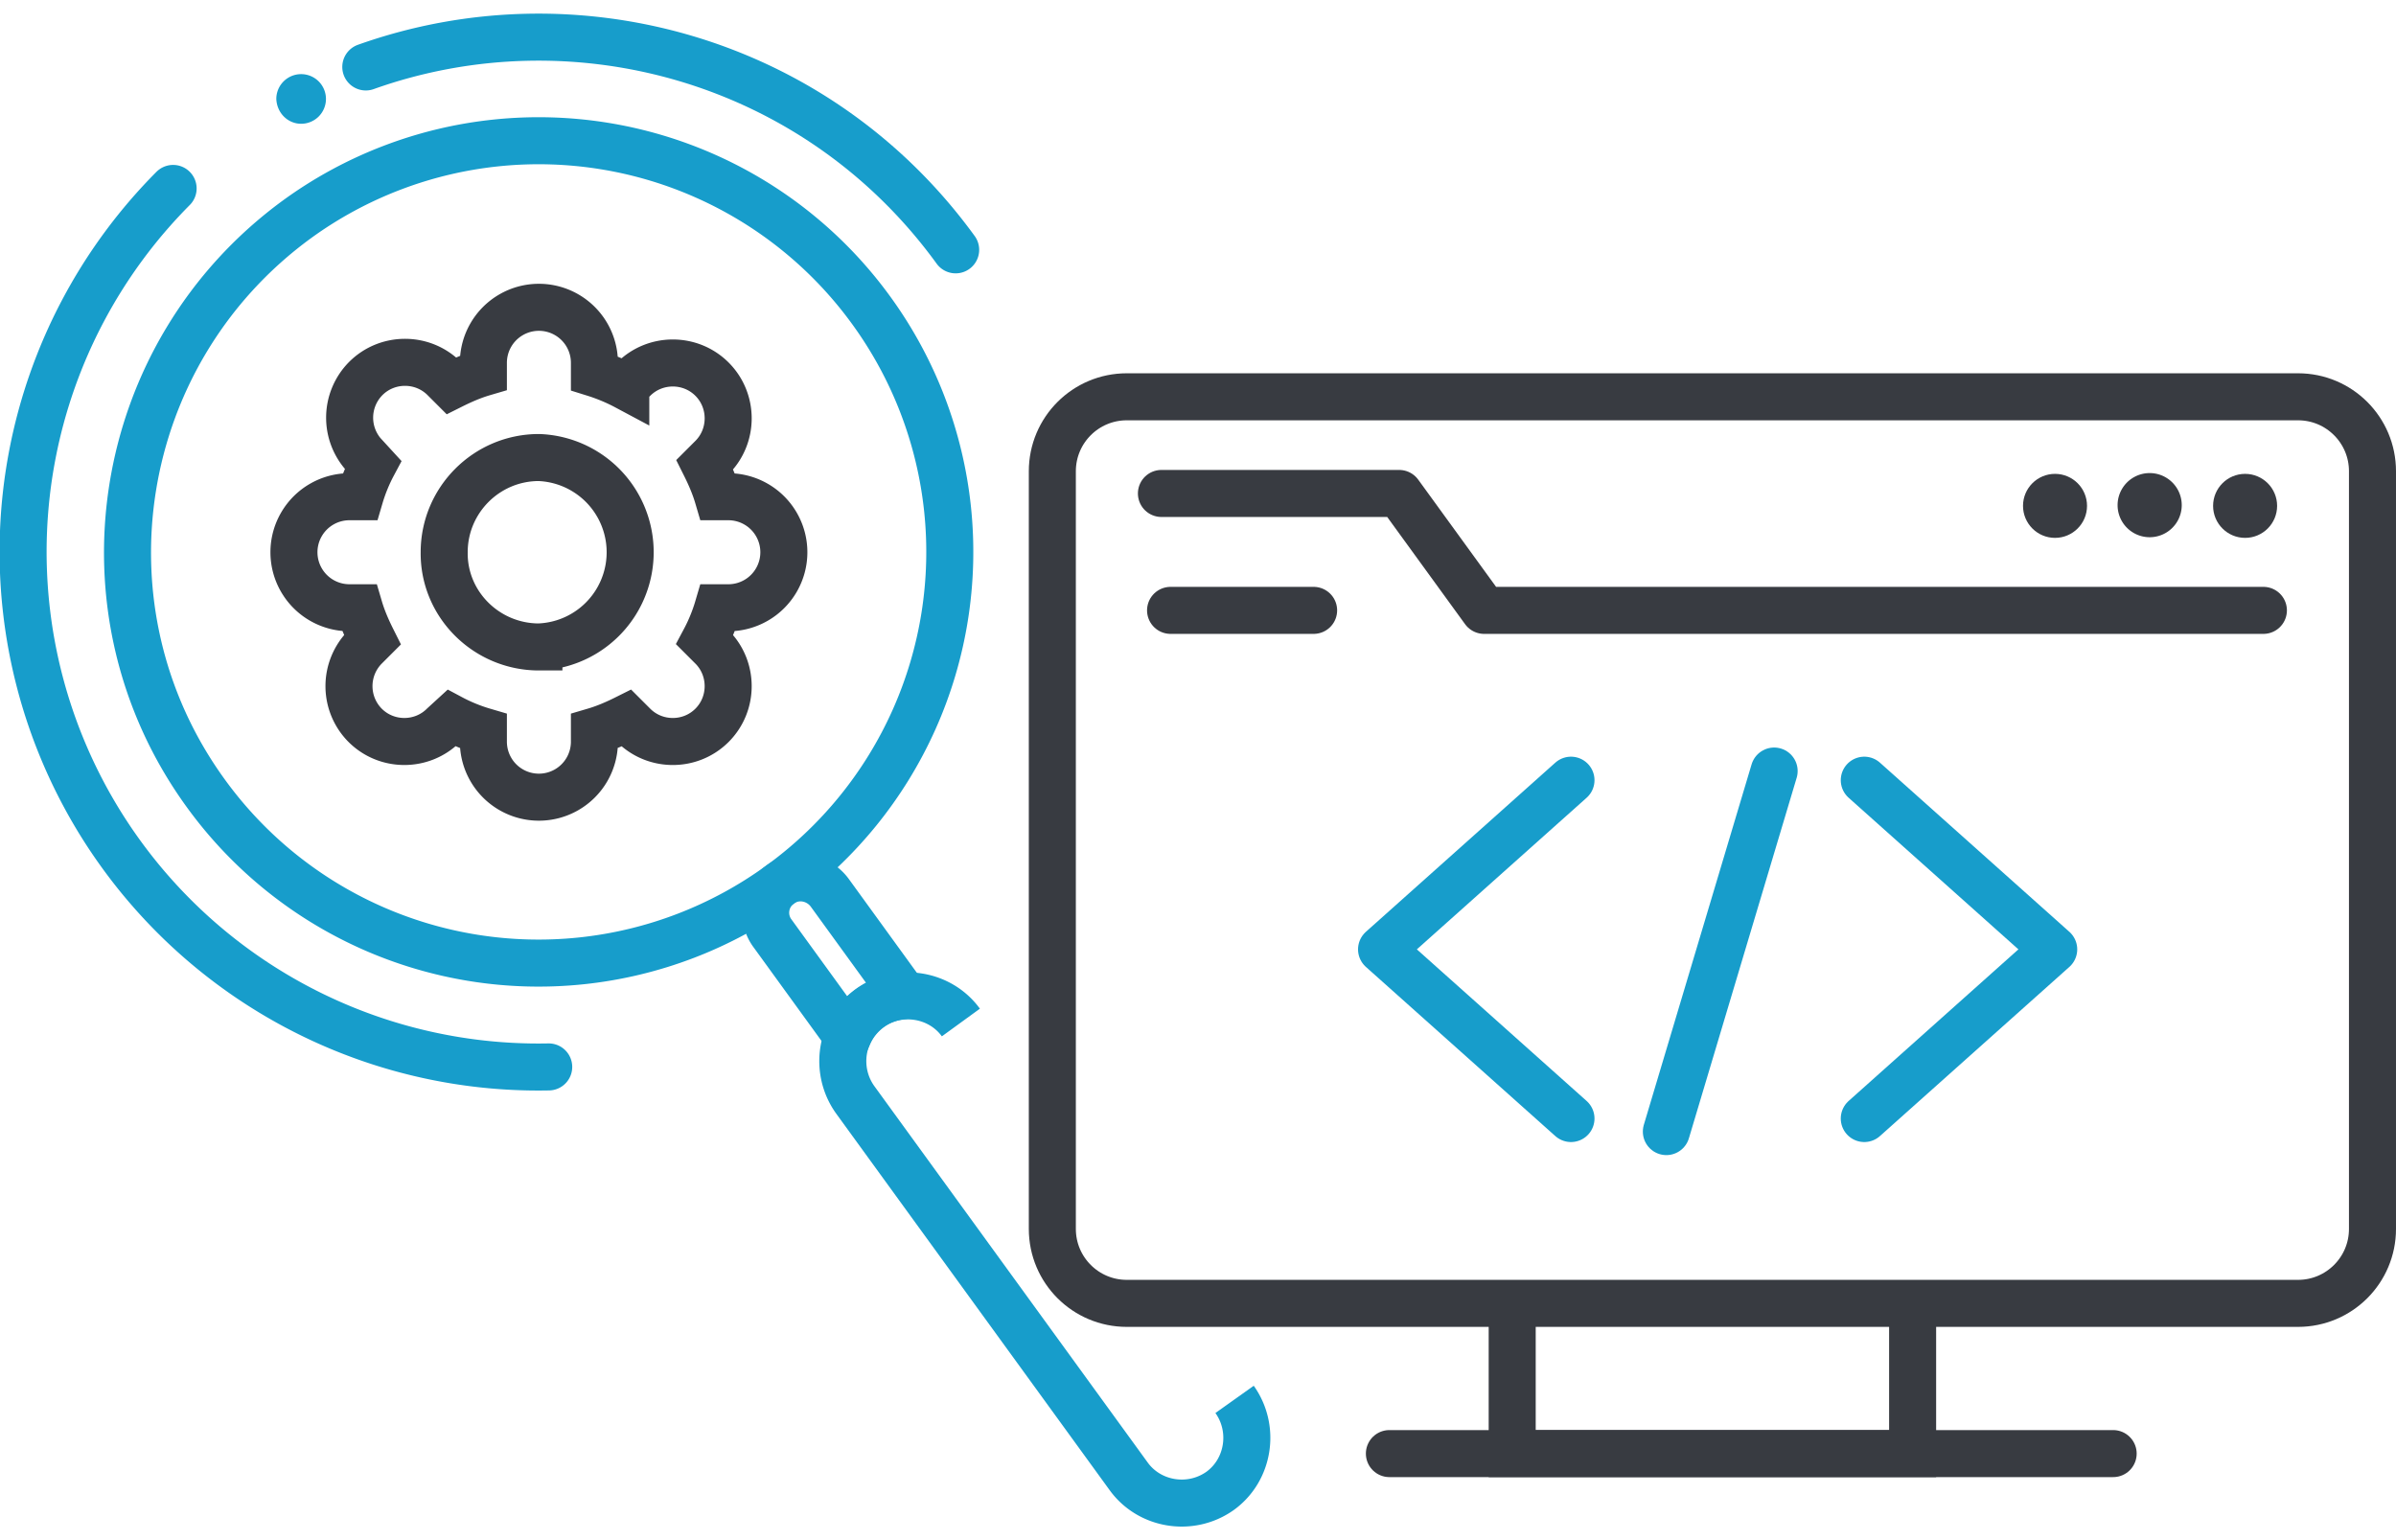 <svg width="98" height="63" version="1.1" id="Layer_1" xmlns="http://www.w3.org/2000/svg" x="0" y="0" viewBox="0 0 36.68 23.17" xml:space="preserve">
    <style>
        .st0,.st3{fill:none;stroke-width:.72;stroke-miterlimit:2.613}.st0{fill-rule:evenodd;clip-rule:evenodd;stroke:#179dcb}.st3{stroke:#383b41}.st3,.st4,.st6,.st7{fill-rule:evenodd;clip-rule:evenodd}.st4{stroke:#383b41;stroke-width:.72;stroke-linecap:round;stroke-miterlimit:2.613;fill:none}.st6,.st7{fill:#383b41}.st7{fill:none;stroke:#179dcb;stroke-width:.72;stroke-linecap:round;stroke-linejoin:round;stroke-miterlimit:2.613}
    </style>
    <path class="st0" d="M4.55 3.15a6.29 6.29 0 018.79 1.4 6.29 6.29 0 01-1.4 8.79 6.29 6.29 0 01-8.79-1.4C1.11 9.13 1.74 5.2 4.55 3.15zM18.9 21.22c.32.45.22 1.08-.22 1.4-.45.32-1.08.22-1.4-.22l-4.19-5.77c-.32-.45-.22-1.08.22-1.4.45-.32 1.08-.22 1.4.22"/>
    <path class="st0" d="M11.94 13.34c.24-.18.58-.12.76.12l1.03 1.42c.04.05.06.11.08.16-.17.02-.34.08-.49.19-.15.11-.26.25-.33.41-.05-.03-.09-.08-.13-.13l-1.03-1.42a.53.53 0 01.11-.75z"/>
    <path d="M8.4 16.13A7.888 7.888 0 012.65 2.68M5.6.82c3.2-1.14 6.91-.12 9.03 2.8" fill-rule="evenodd" clip-rule="evenodd" fill="none" stroke="#179dcb" stroke-width=".72" stroke-linecap="round" stroke-miterlimit="2.613"/>
    <path d="M4.61 1.69a.38.38 0 10-.38-.38c.01.22.18.38.38.38z" fill-rule="evenodd" clip-rule="evenodd" fill="#179dcb"/>
    <path class="st3" d="M35.18 5.87H17.25c-.63 0-1.14.51-1.14 1.14v11.6c0 .63.51 1.14 1.14 1.14h17.93c.63 0 1.14-.51 1.14-1.14V7.01c0-.63-.51-1.14-1.14-1.14zM23.15 19.75h6.13v2.3h-6.13z"/>
    <path class="st4" d="M32.35 22.05H21.27"/>
    <path fill-rule="evenodd" clip-rule="evenodd" fill="none" stroke="#383b41" stroke-width=".72" stroke-linecap="round" stroke-linejoin="round" stroke-miterlimit="2.613" d="M17.78 7.35h3.64l1.3 1.79h11.93"/>
    <circle class="st6" cx="34.37" cy="7.54" r=".49"/>
    <path class="st6" d="M32.91 8.02a.49.49 0 10-.002-.982.49.49 0 00.002.982z"/>
    <circle class="st6" cx="31.46" cy="7.54" r=".49"/>
    <path class="st4" d="M20.11 9.14h-2.19"/>
    <path class="st7" d="M21.15 14.33l2.9-2.59M21.15 14.33l2.9 2.59M31.44 14.33l-2.9-2.59M31.44 14.33l-2.9 2.59M25.51 17.12l1.65-5.52"/>
    <path class="st3" d="M9.58 5.71l.12-.11c.33-.33.87-.33 1.2 0 .33.33.33.87 0 1.2l-.11.11c.08.16.15.32.2.49h.16a.85.85 0 110 1.7h-.16c-.05.17-.12.34-.2.49l.11.11c.33.33.33.87 0 1.2-.33.33-.87.33-1.2 0l-.11-.11c-.16.08-.32.15-.49.2v.16a.85.85 0 11-1.7 0v-.16c-.17-.05-.34-.12-.49-.2l-.12.11c-.33.33-.87.33-1.2 0a.851.851 0 010-1.2l.11-.11c-.08-.16-.15-.32-.2-.49h-.15a.85.85 0 110-1.7h.16c.05-.17.12-.34.2-.49l-.11-.12a.851.851 0 010-1.2c.33-.33.87-.33 1.2 0l.11.11c.16-.08.32-.15.49-.2v-.15a.85.85 0 111.7 0v.16c.16.05.33.12.48.2z"/>
    <path class="st3" d="M8.25 9.7a1.451 1.451 0 000-2.9c-.8 0-1.45.65-1.45 1.45-.01.8.65 1.45 1.45 1.45z"/>
</svg>
